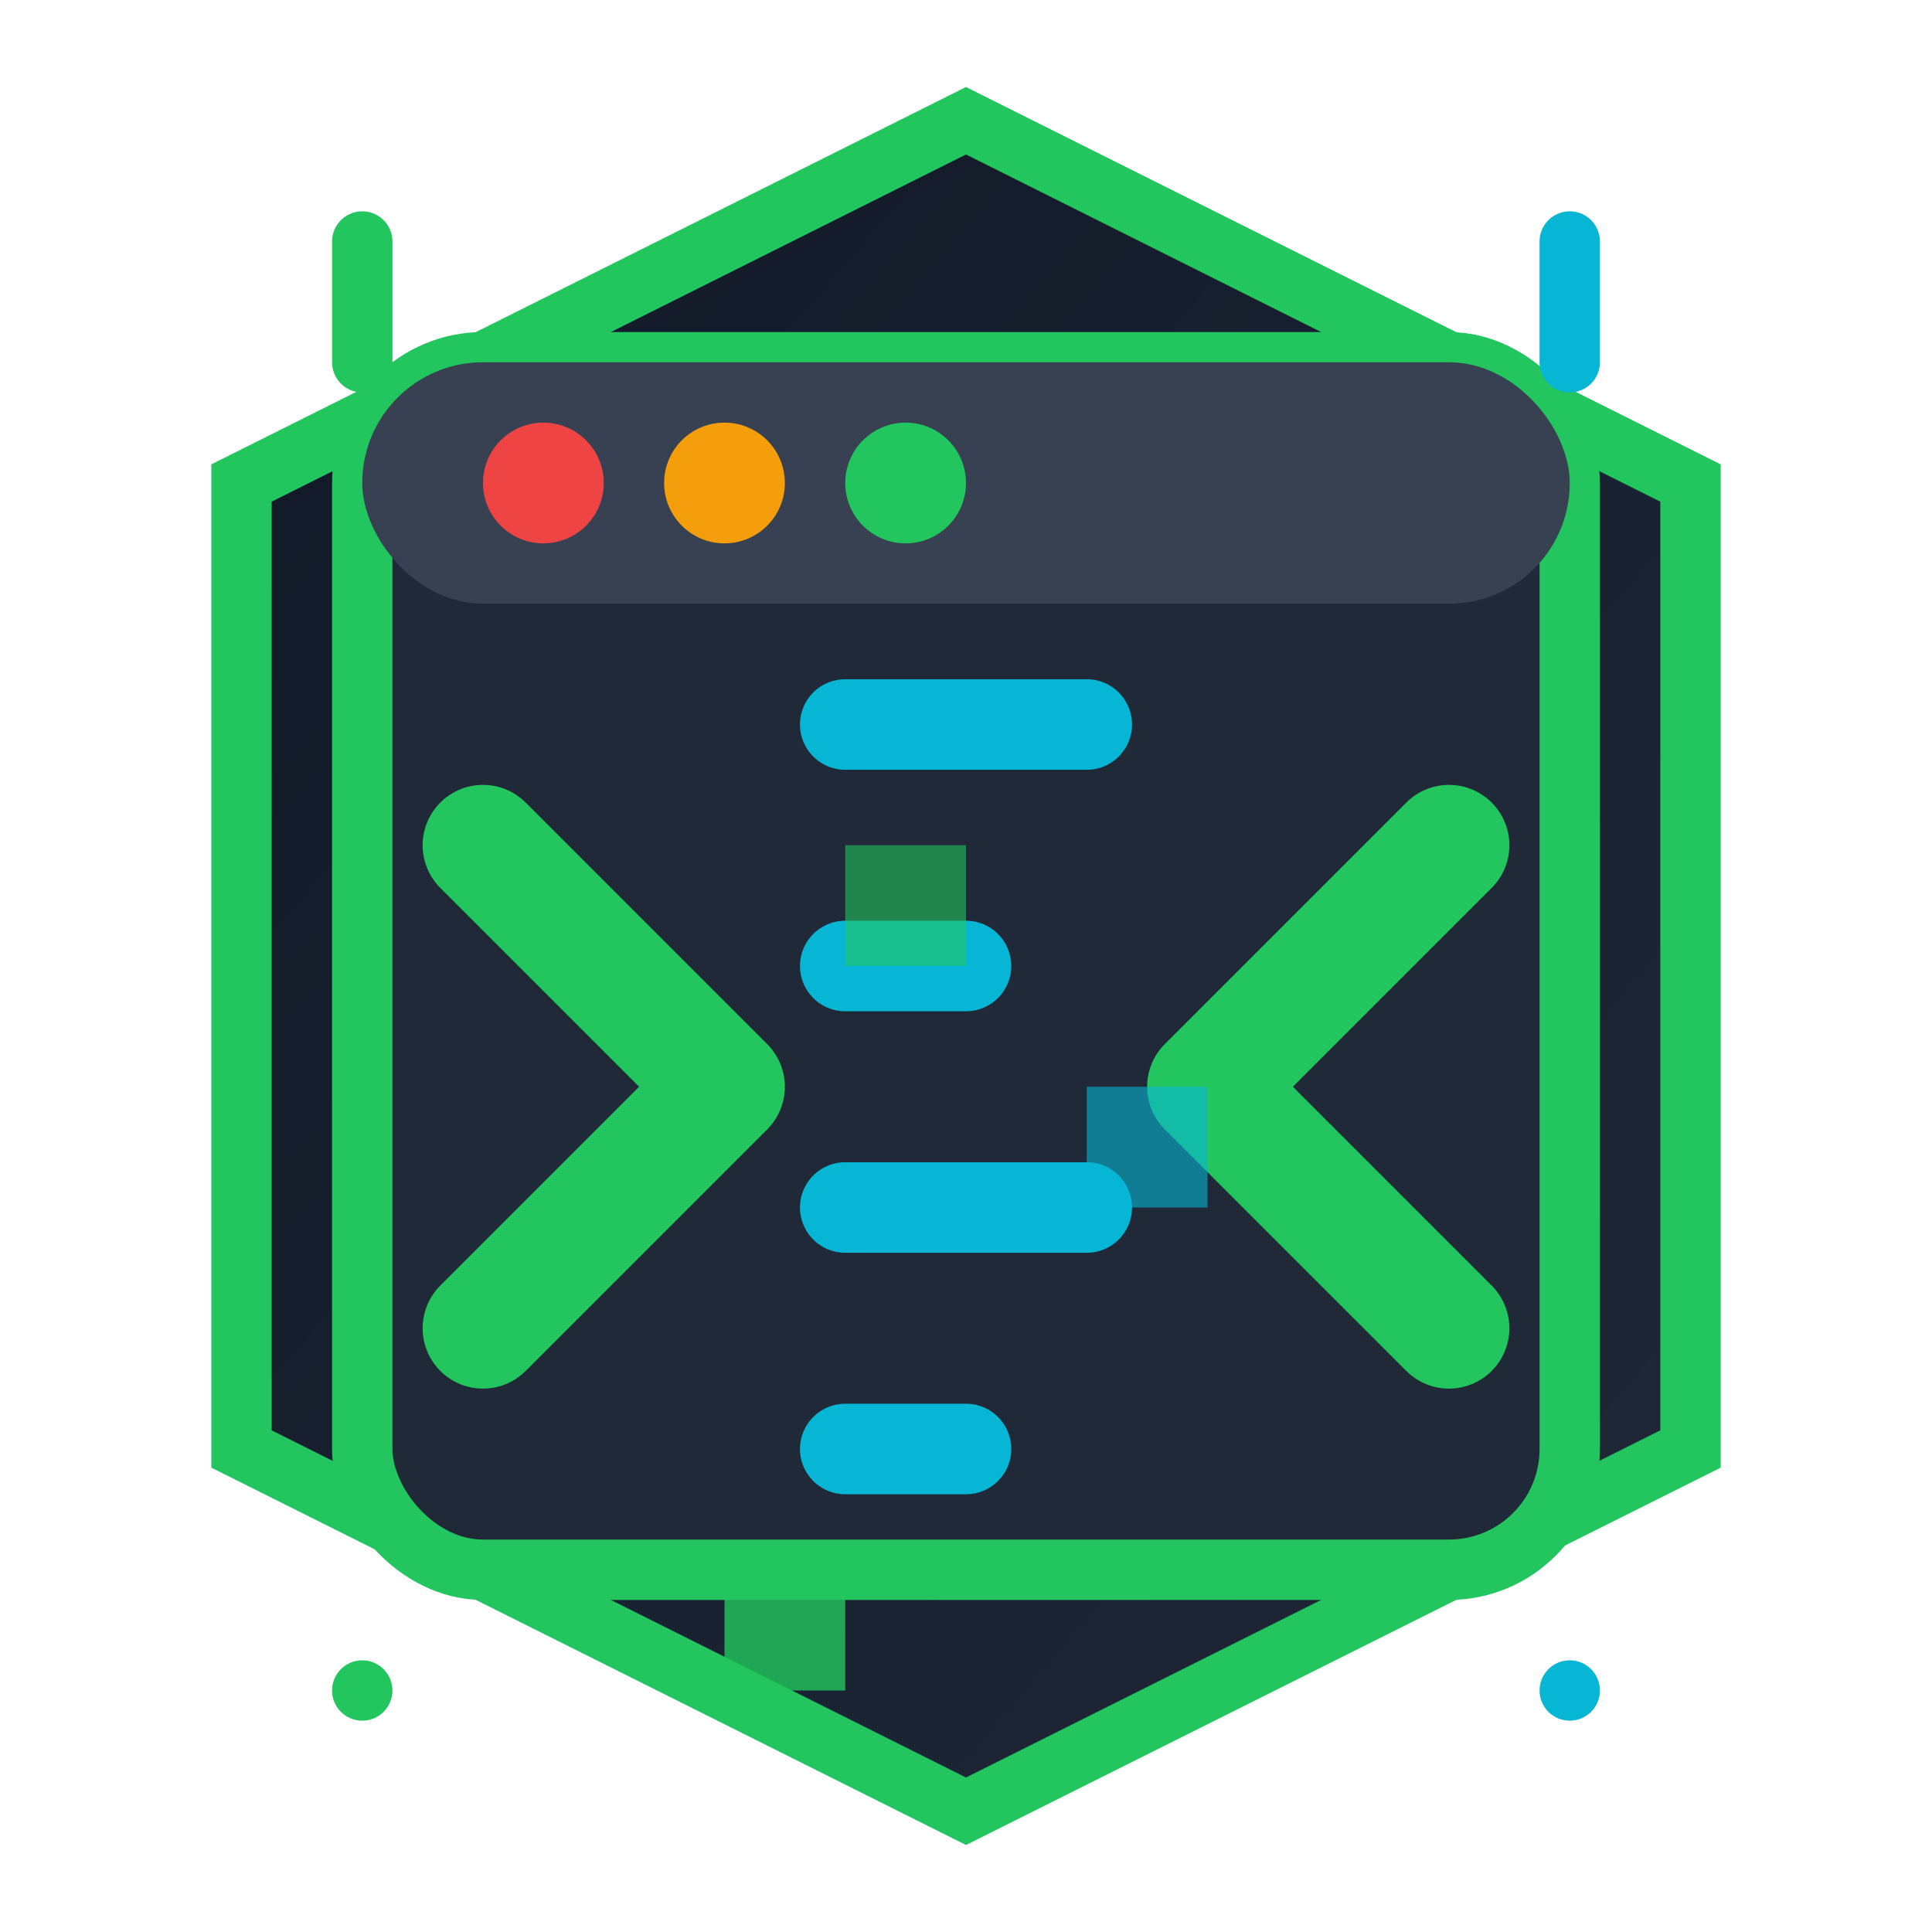 <svg width="32" height="32" viewBox="0 0 32 32" fill="none" xmlns="http://www.w3.org/2000/svg">
  <defs>
    <linearGradient id="grad1" x1="0%" y1="0%" x2="100%" y2="100%">
      <stop offset="0%" style="stop-color:#111827;stop-opacity:1" />
      <stop offset="100%" style="stop-color:#1f2937;stop-opacity:1" />
    </linearGradient>
    <linearGradient id="grad2" x1="0%" y1="0%" x2="100%" y2="100%">
      <stop offset="0%" style="stop-color:#22c55e;stop-opacity:1" />
      <stop offset="100%" style="stop-color:#06b6d4;stop-opacity:1" />
    </linearGradient>
  </defs>
  
  <!-- Background hexagon -->
  <polygon points="16,2 28,8 28,24 16,30 4,24 4,8" fill="url(#grad1)" stroke="#22c55e" stroke-width="1"/>
  
  <!-- Terminal window -->
  <rect x="6" y="6" width="20" height="20" rx="2" fill="#1f2937" stroke="#22c55e" stroke-width="1"/>
  
  <!-- Terminal header -->
  <rect x="6" y="6" width="20" height="4" fill="#374151" rx="2"/>
  
  <!-- Terminal buttons -->
  <circle cx="9" cy="8" r="1" fill="#ef4444"/>
  <circle cx="12" cy="8" r="1" fill="#f59e0b"/>
  <circle cx="15" cy="8" r="1" fill="#22c55e"/>
  
  <!-- Code brackets -->
  <path d="M8 14L12 18L8 22" stroke="#22c55e" stroke-width="2" stroke-linecap="round" stroke-linejoin="round" fill="none"/>
  <path d="M24 14L20 18L24 22" stroke="#22c55e" stroke-width="2" stroke-linecap="round" stroke-linejoin="round" fill="none"/>
  
  <!-- Code lines -->
  <path d="M14 12L18 12" stroke="#06b6d4" stroke-width="1.5" stroke-linecap="round"/>
  <path d="M14 16L16 16" stroke="#06b6d4" stroke-width="1.5" stroke-linecap="round"/>
  <path d="M14 20L18 20" stroke="#06b6d4" stroke-width="1.5" stroke-linecap="round"/>
  <path d="M14 24L16 24" stroke="#06b6d4" stroke-width="1.5" stroke-linecap="round"/>
  
  <!-- Terminal cursor -->
  <rect x="12" y="26" width="2" height="2" fill="#22c55e" opacity="0.8">
    <animate attributeName="opacity" values="0.8;0.2;0.8" dur="1s" repeatCount="indefinite"/>
  </rect>
  
  <!-- Data streams -->
  <path d="M6 4L6 6" stroke="#22c55e" stroke-width="1" stroke-linecap="round">
    <animate attributeName="stroke-opacity" values="1;0.3;1" dur="1.5s" repeatCount="indefinite"/>
  </path>
  <path d="M26 4L26 6" stroke="#06b6d4" stroke-width="1" stroke-linecap="round">
    <animate attributeName="stroke-opacity" values="1;0.3;1" dur="1.5s" repeatCount="indefinite" begin="0.5s"/>
  </path>
  
  <!-- Binary indicators -->
  <circle cx="6" cy="28" r="0.5" fill="#22c55e">
    <animate attributeName="opacity" values="1;0.2;1" dur="1.2s" repeatCount="indefinite"/>
  </circle>
  <circle cx="26" cy="28" r="0.5" fill="#06b6d4">
    <animate attributeName="opacity" values="1;0.2;1" dur="1.2s" repeatCount="indefinite" begin="0.6s"/>
  </circle>
  
  <!-- Code syntax highlighting -->
  <rect x="14" y="14" width="2" height="2" fill="#22c55e" opacity="0.6">
    <animate attributeName="opacity" values="0.6;1;0.6" dur="2s" repeatCount="indefinite"/>
  </rect>
  <rect x="18" y="18" width="2" height="2" fill="#06b6d4" opacity="0.6">
    <animate attributeName="opacity" values="0.6;1;0.6" dur="2s" repeatCount="indefinite" begin="1s"/>
  </rect>
</svg> 